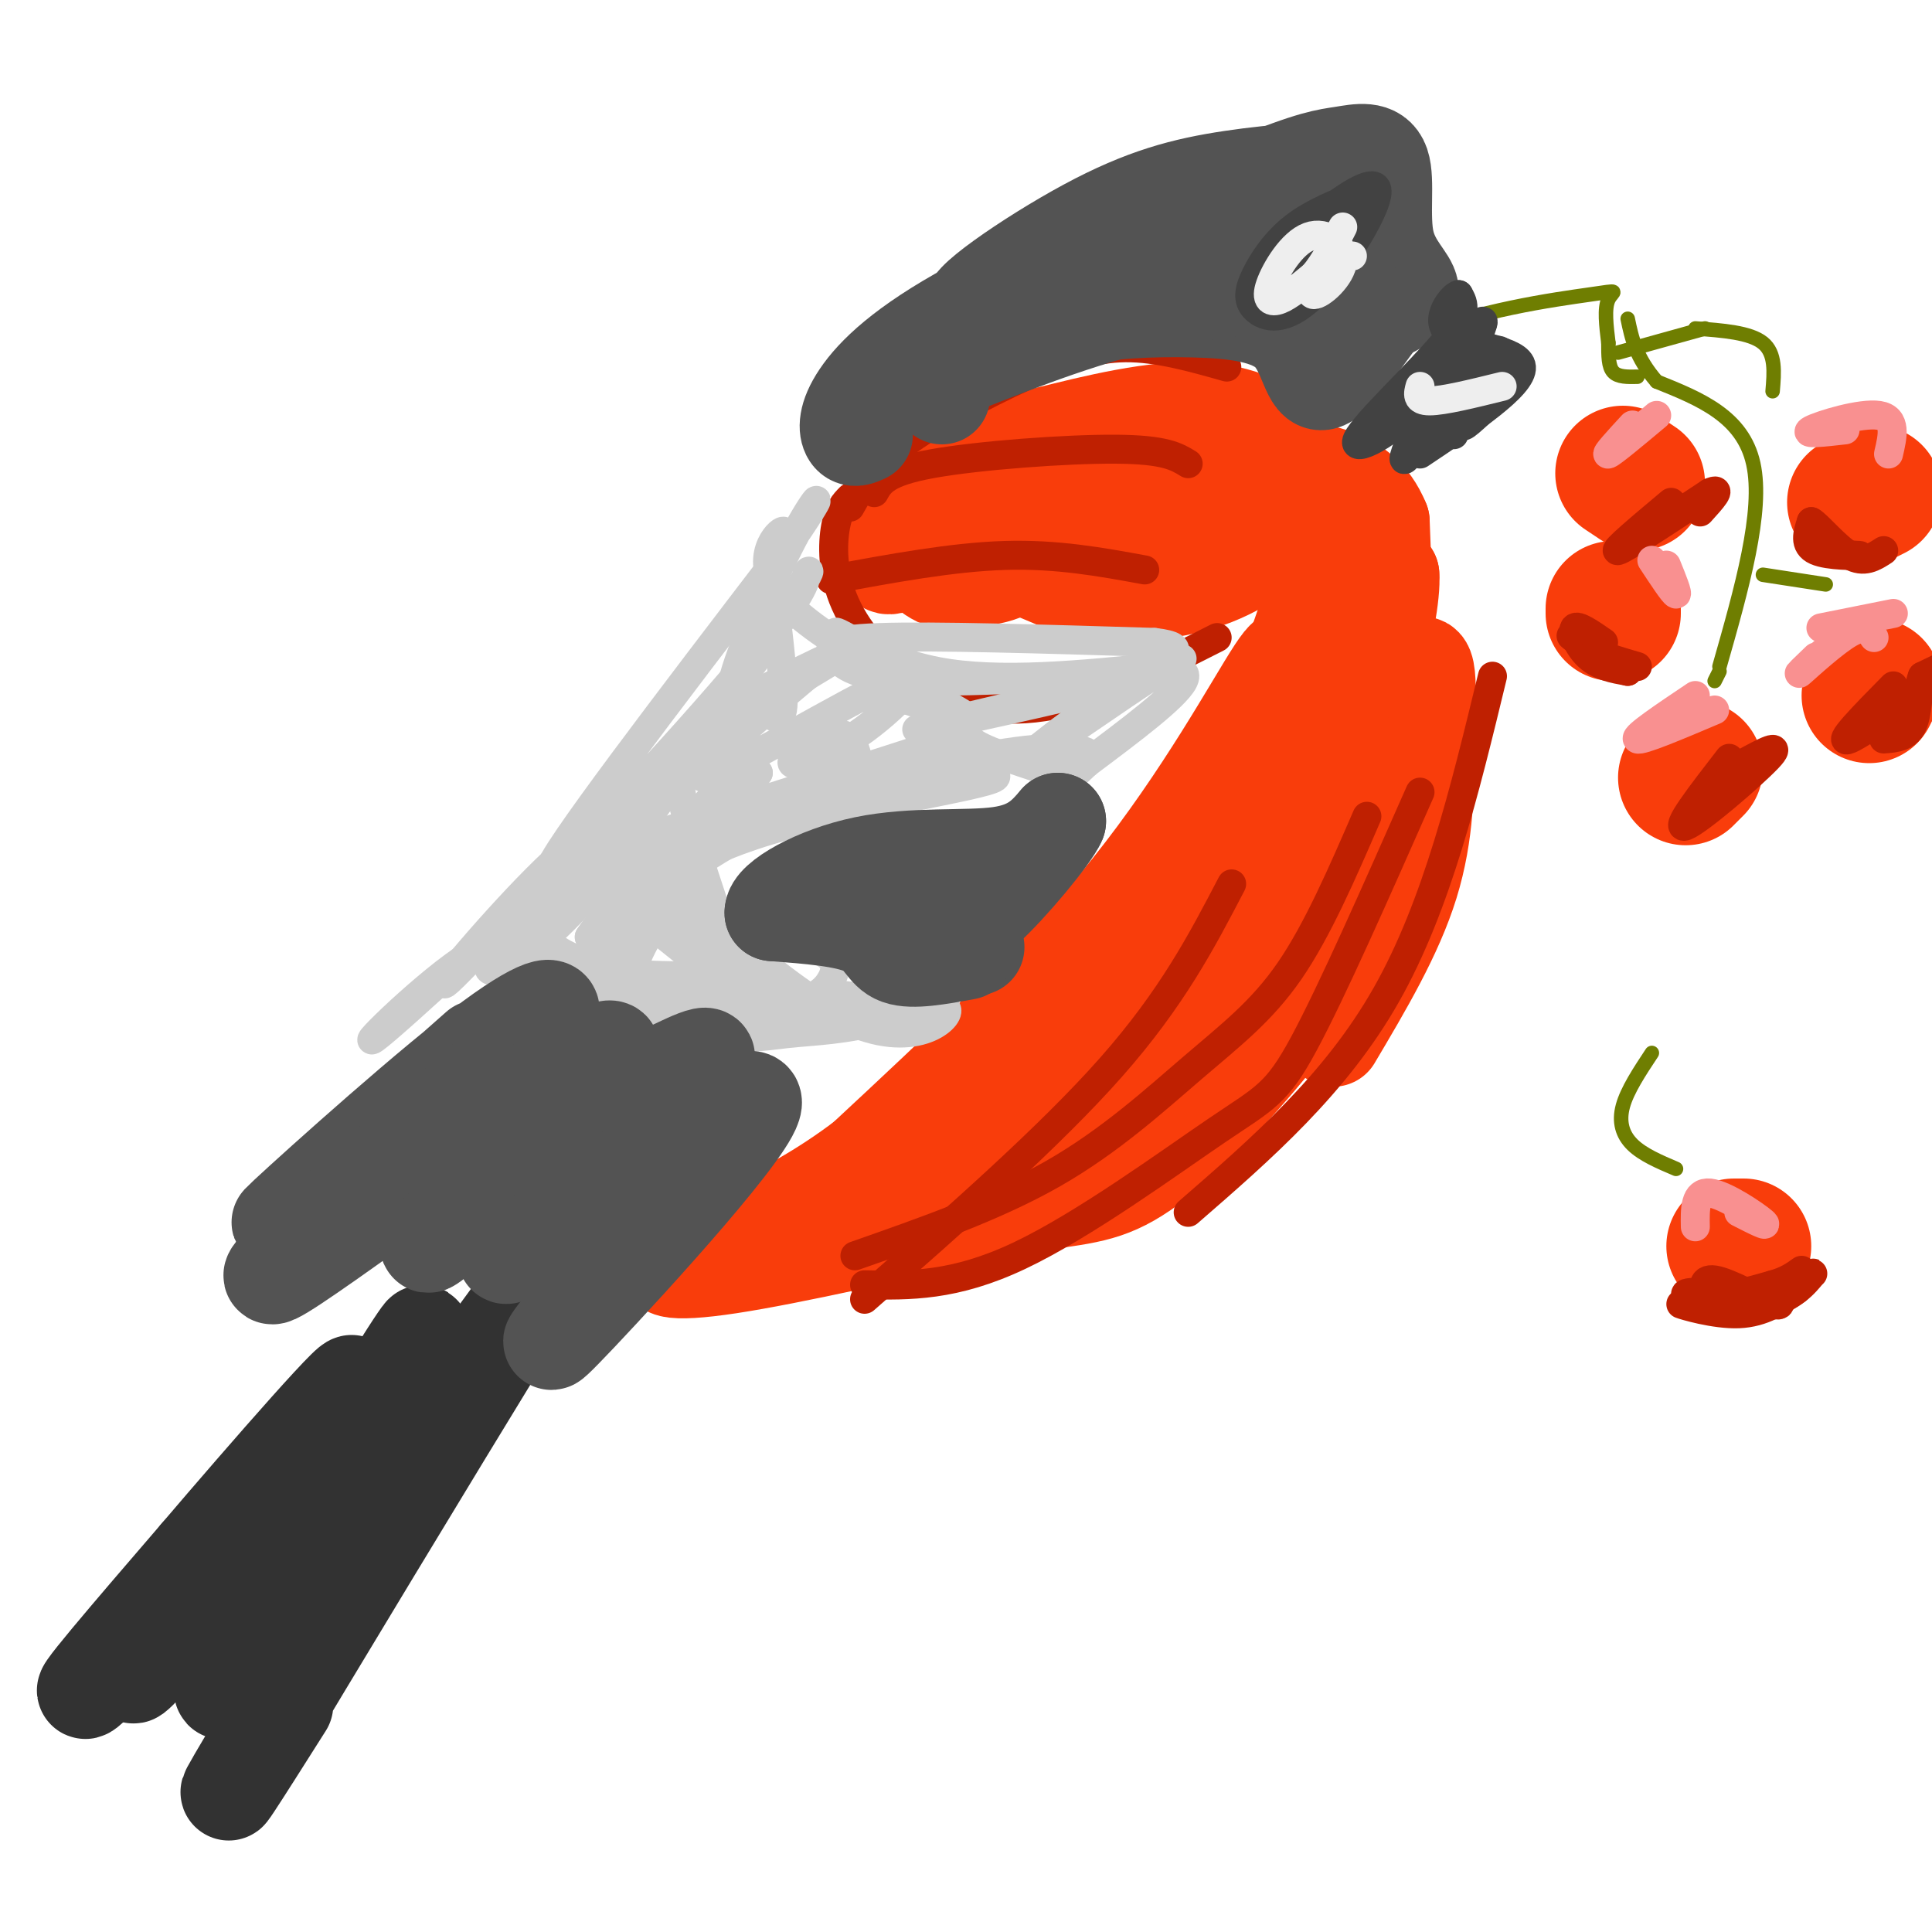 <svg viewBox='0 0 400 400' version='1.1' xmlns='http://www.w3.org/2000/svg' xmlns:xlink='http://www.w3.org/1999/xlink'><g fill='none' stroke='#F93D0B' stroke-width='28' stroke-linecap='round' stroke-linejoin='round'><path d='M361,258c0.000,0.000 -2.000,0.000 -2,0'/><path d='M351,159c0.000,0.000 -2.000,2.000 -2,2'/><path d='M387,144c0.000,0.000 1.000,-2.000 1,-2'/><path d='M388,102c0.000,0.000 -4.000,2.000 -4,2'/><path d='M334,126c0.000,0.000 0.000,1.000 0,1'/><path d='M336,98c0.000,0.000 3.000,2.000 3,2'/></g>
<g fill='none' stroke='#BF2001' stroke-width='6' stroke-linecap='round' stroke-linejoin='round'><path d='M372,267c-3.500,2.399 -7.000,4.798 -12,5c-5.000,0.202 -11.500,-1.792 -12,-2c-0.500,-0.208 5.000,1.369 10,1c5.000,-0.369 9.500,-2.685 14,-5'/><path d='M372,266c3.145,-1.622 4.008,-3.177 3,-2c-1.008,1.177 -3.887,5.086 -10,6c-6.113,0.914 -15.461,-1.167 -16,-2c-0.539,-0.833 7.730,-0.416 16,0'/><path d='M365,268c3.617,0.810 4.660,2.836 2,2c-2.660,-0.836 -9.024,-4.533 -12,-5c-2.976,-0.467 -2.565,2.295 0,3c2.565,0.705 7.282,-0.648 12,-2'/><path d='M367,266c3.000,-0.833 4.500,-1.917 6,-3'/><path d='M358,157c-5.800,7.489 -11.600,14.978 -9,14c2.600,-0.978 13.600,-10.422 17,-14c3.400,-3.578 -0.800,-1.289 -5,1'/><path d='M361,158c-2.000,1.667 -4.500,5.333 -7,9'/><path d='M392,142c-6.133,6.222 -12.267,12.444 -9,11c3.267,-1.444 15.933,-10.556 20,-14c4.067,-3.444 -0.467,-1.222 -5,1'/><path d='M398,140c-0.956,2.244 -0.844,7.356 -2,10c-1.156,2.644 -3.578,2.822 -6,3'/><path d='M375,109c0.214,2.006 0.429,4.012 3,5c2.571,0.988 7.500,0.958 7,1c-0.500,0.042 -6.429,0.155 -9,-1c-2.571,-1.155 -1.786,-3.577 -1,-6'/><path d='M375,108c1.311,0.667 5.089,5.333 8,7c2.911,1.667 4.956,0.333 7,-1'/><path d='M332,133c-2.689,-1.867 -5.378,-3.733 -6,-3c-0.622,0.733 0.822,4.067 3,6c2.178,1.933 5.089,2.467 8,3'/><path d='M337,139c-1.378,-1.222 -8.822,-5.778 -11,-7c-2.178,-1.222 0.911,0.889 4,3'/><path d='M330,135c2.167,1.000 5.583,2.000 9,3'/><path d='M346,104c-6.167,5.167 -12.333,10.333 -11,10c1.333,-0.333 10.167,-6.167 19,-12'/><path d='M354,102c2.833,-1.333 0.417,1.333 -2,4'/></g>
<g fill='none' stroke='#F99090' stroke-width='6' stroke-linecap='round' stroke-linejoin='round'><path d='M338,88c-2.917,3.167 -5.833,6.333 -5,6c0.833,-0.333 5.417,-4.167 10,-8'/><path d='M382,89c-4.467,0.511 -8.933,1.022 -7,0c1.933,-1.022 10.267,-3.578 14,-3c3.733,0.578 2.867,4.289 2,8'/><path d='M342,116c2.250,3.417 4.500,6.833 5,7c0.500,0.167 -0.750,-2.917 -2,-6'/><path d='M377,130c0.000,0.000 15.000,-3.000 15,-3'/><path d='M388,132c-0.933,-1.378 -1.867,-2.756 -5,-1c-3.133,1.756 -8.467,6.644 -10,8c-1.533,1.356 0.733,-0.822 3,-3'/><path d='M355,147c-7.667,3.250 -15.333,6.500 -16,6c-0.667,-0.500 5.667,-4.750 12,-9'/><path d='M351,254c-0.067,-3.667 -0.133,-7.333 3,-7c3.133,0.333 9.467,4.667 11,6c1.533,1.333 -1.733,-0.333 -5,-2'/></g>
<g fill='none' stroke='#6F7E01' stroke-width='3' stroke-linecap='round' stroke-linejoin='round'><path d='M347,242c-3.444,-1.467 -6.889,-2.933 -9,-5c-2.111,-2.067 -2.889,-4.733 -2,-8c0.889,-3.267 3.444,-7.133 6,-11'/><path d='M356,138c4.583,-16.083 9.167,-32.167 7,-42c-2.167,-9.833 -11.083,-13.417 -20,-17'/><path d='M343,79c-4.333,-5.000 -5.167,-9.000 -6,-13'/><path d='M367,81c0.333,-3.917 0.667,-7.833 -2,-10c-2.667,-2.167 -8.333,-2.583 -14,-3'/><path d='M353,68c0.000,0.000 -18.000,5.000 -18,5'/><path d='M259,106c-0.793,-1.547 -1.586,-3.093 -2,-5c-0.414,-1.907 -0.448,-4.174 5,-10c5.448,-5.826 16.378,-15.211 30,-21c13.622,-5.789 29.937,-7.982 37,-9c7.063,-1.018 4.875,-0.862 4,1c-0.875,1.862 -0.438,5.431 0,9'/><path d='M333,71c0.000,2.689 0.000,4.911 1,6c1.000,1.089 3.000,1.044 5,1'/><path d='M356,139c0.000,0.000 -1.000,2.000 -1,2'/><path d='M365,119c0.000,0.000 13.000,2.000 13,2'/></g>
<g fill='none' stroke='#F93D0B' stroke-width='20' stroke-linecap='round' stroke-linejoin='round'><path d='M257,180c-1.393,7.832 -2.785,15.665 -4,20c-1.215,4.335 -2.251,5.173 -8,10c-5.749,4.827 -16.211,13.644 -31,22c-14.789,8.356 -33.905,16.250 -38,18c-4.095,1.750 6.830,-2.643 19,-13c12.170,-10.357 25.585,-26.679 39,-43'/><path d='M234,194c11.663,-15.411 21.322,-32.440 27,-44c5.678,-11.560 7.375,-17.651 3,-11c-4.375,6.651 -14.821,26.043 -30,45c-15.179,18.957 -35.089,37.478 -55,56'/><path d='M179,240c-17.024,12.929 -32.083,17.250 -38,20c-5.917,2.750 -2.690,3.929 10,2c12.690,-1.929 34.845,-6.964 57,-12'/><path d='M208,250c13.542,-2.268 18.898,-1.938 26,-6c7.102,-4.062 15.951,-12.517 25,-23c9.049,-10.483 18.300,-22.995 23,-33c4.700,-10.005 4.850,-17.502 5,-25'/><path d='M287,163c0.667,-13.333 -0.167,-34.167 -1,-55'/><path d='M286,108c-4.422,-10.867 -14.978,-10.533 -26,-12c-11.022,-1.467 -22.511,-4.733 -34,-8'/><path d='M226,88c-11.940,3.095 -24.792,14.833 -30,20c-5.208,5.167 -2.774,3.762 3,5c5.774,1.238 14.887,5.119 24,9'/><path d='M223,122c8.896,1.504 19.137,0.764 27,-2c7.863,-2.764 13.348,-7.552 16,-10c2.652,-2.448 2.472,-2.557 0,-3c-2.472,-0.443 -7.236,-1.222 -12,-2'/><path d='M254,105c-9.911,-1.716 -28.687,-5.006 -37,-6c-8.313,-0.994 -6.161,0.309 -5,4c1.161,3.691 1.332,9.769 -1,13c-2.332,3.231 -7.166,3.616 -12,4'/><path d='M199,120c-2.949,0.603 -4.321,0.112 -6,-1c-1.679,-1.112 -3.667,-2.844 -4,-6c-0.333,-3.156 0.987,-7.734 2,-11c1.013,-3.266 1.718,-5.219 6,-7c4.282,-1.781 12.141,-3.391 20,-5'/><path d='M217,90c9.244,-2.317 22.354,-5.611 32,-5c9.646,0.611 15.828,5.126 16,6c0.172,0.874 -5.665,-1.893 -16,-1c-10.335,0.893 -25.167,5.447 -40,10'/><path d='M209,100c-10.941,3.154 -18.294,6.040 -22,8c-3.706,1.960 -3.767,2.995 -4,5c-0.233,2.005 -0.640,4.981 2,4c2.640,-0.981 8.326,-5.918 23,-7c14.674,-1.082 38.335,1.691 50,2c11.665,0.309 11.332,-1.845 11,-4'/><path d='M269,108c2.246,-0.348 2.362,0.782 4,0c1.638,-0.782 4.800,-3.478 0,12c-4.800,15.478 -17.562,49.129 -19,53c-1.438,3.871 8.446,-22.037 16,-36c7.554,-13.963 12.777,-15.982 18,-18'/><path d='M288,119c0.632,7.728 -6.789,36.049 -13,52c-6.211,15.951 -11.211,19.533 -11,20c0.211,0.467 5.634,-2.182 12,-14c6.366,-11.818 13.676,-32.805 17,-38c3.324,-5.195 2.662,5.403 2,16'/><path d='M295,155c0.356,7.289 0.244,17.511 -3,28c-3.244,10.489 -9.622,21.244 -16,32'/></g>
<g fill='none' stroke='#BF2001' stroke-width='6' stroke-linecap='round' stroke-linejoin='round'><path d='M177,260c14.548,-5.101 29.095,-10.202 41,-17c11.905,-6.798 21.167,-15.292 29,-22c7.833,-6.708 14.238,-11.631 20,-20c5.762,-8.369 10.881,-20.185 16,-32'/><path d='M179,266c9.280,0.179 18.560,0.357 32,-6c13.440,-6.357 31.042,-19.250 41,-26c9.958,-6.750 12.274,-7.357 18,-18c5.726,-10.643 14.863,-31.321 24,-52'/><path d='M179,269c19.167,-16.833 38.333,-33.667 51,-48c12.667,-14.333 18.833,-26.167 25,-38'/><path d='M246,251c15.250,-13.250 30.500,-26.500 41,-45c10.500,-18.500 16.250,-42.250 22,-66'/><path d='M176,105c2.321,-4.113 4.643,-8.226 11,-13c6.357,-4.774 16.750,-10.208 25,-14c8.250,-3.792 14.357,-5.940 21,-6c6.643,-0.060 13.821,1.970 21,4'/><path d='M176,103c-1.171,1.185 -2.341,2.370 -3,6c-0.659,3.630 -0.805,9.705 2,16c2.805,6.295 8.563,12.810 16,17c7.437,4.190 16.553,6.054 27,4c10.447,-2.054 22.223,-8.027 34,-14'/><path d='M172,120c12.583,-2.333 25.167,-4.667 36,-5c10.833,-0.333 19.917,1.333 29,3'/><path d='M181,102c1.178,-2.133 2.356,-4.267 12,-6c9.644,-1.733 27.756,-3.067 38,-3c10.244,0.067 12.622,1.533 15,3'/></g>
<g fill='none' stroke='#CCCCCC' stroke-width='6' stroke-linecap='round' stroke-linejoin='round'><path d='M147,151c-9.326,13.429 -18.653,26.859 -27,36c-8.347,9.141 -15.715,13.995 -18,14c-2.285,0.005 0.512,-4.838 1,-7c0.488,-2.162 -1.333,-1.641 11,-14c12.333,-12.359 38.820,-37.597 38,-35c-0.820,2.597 -28.949,33.028 -41,45c-12.051,11.972 -8.026,5.486 -4,-1'/><path d='M107,189c7.828,-9.528 29.399,-32.849 26,-29c-3.399,3.849 -31.767,34.867 -39,42c-7.233,7.133 6.668,-9.618 17,-20c10.332,-10.382 17.095,-14.395 18,-13c0.905,1.395 -4.047,8.197 -9,15'/><path d='M120,184c-2.895,3.355 -5.632,4.241 -7,6c-1.368,1.759 -1.367,4.389 3,7c4.367,2.611 13.099,5.203 26,7c12.901,1.797 29.972,2.799 36,3c6.028,0.201 1.014,-0.400 -4,-1'/><path d='M174,206c-6.580,0.562 -21.031,2.465 -33,1c-11.969,-1.465 -21.456,-6.300 -24,-7c-2.544,-0.700 1.853,2.735 9,6c7.147,3.265 17.042,6.362 29,6c11.958,-0.362 25.979,-4.181 40,-8'/><path d='M195,204c4.514,0.198 -4.201,4.693 -12,7c-7.799,2.307 -14.684,2.428 -20,3c-5.316,0.572 -9.064,1.597 -18,-1c-8.936,-2.597 -23.060,-8.814 -21,-9c2.060,-0.186 20.303,5.661 32,8c11.697,2.339 16.849,1.169 22,0'/><path d='M178,212c8.067,-1.365 17.234,-4.778 18,-3c0.766,1.778 -6.871,8.748 -21,2c-14.129,-6.748 -34.751,-27.214 -41,-33c-6.249,-5.786 1.876,3.107 10,12'/><path d='M144,190c5.526,4.880 14.342,11.080 19,14c4.658,2.920 5.160,2.558 6,2c0.840,-0.558 2.019,-1.314 3,-3c0.981,-1.686 1.763,-4.303 -2,-6c-3.763,-1.697 -12.070,-2.476 -18,-4c-5.930,-1.524 -9.481,-3.795 -13,-9c-3.519,-5.205 -7.005,-13.344 -8,-15c-0.995,-1.656 0.503,3.172 2,8'/><path d='M133,177c0.737,3.735 1.579,9.073 9,15c7.421,5.927 21.421,12.442 17,9c-4.421,-3.442 -27.263,-16.841 -33,-19c-5.737,-2.159 5.632,6.920 17,16'/><path d='M143,198c6.164,3.381 13.075,3.834 5,4c-8.075,0.166 -31.136,0.045 -36,-4c-4.864,-4.045 8.467,-12.013 12,-14c3.533,-1.987 -2.734,2.006 -9,6'/><path d='M115,190c-4.458,1.636 -11.102,2.727 -21,10c-9.898,7.273 -23.049,20.727 -14,13c9.049,-7.727 40.300,-36.636 58,-55c17.700,-18.364 21.850,-26.182 26,-34'/><path d='M164,124c4.695,-6.660 3.434,-6.311 3,-5c-0.434,1.311 -0.040,3.584 -13,19c-12.960,15.416 -39.274,43.976 -40,42c-0.726,-1.976 24.137,-34.488 49,-67'/><path d='M163,113c8.860,-12.793 6.509,-11.276 2,-3c-4.509,8.276 -11.178,23.311 -13,30c-1.822,6.689 1.202,5.032 4,6c2.798,0.968 5.371,4.562 6,1c0.629,-3.562 -0.685,-14.281 -2,-25'/><path d='M160,122c0.673,-7.137 3.356,-12.480 2,-12c-1.356,0.480 -6.750,6.783 1,15c7.750,8.217 28.643,18.348 35,22c6.357,3.652 -1.821,0.826 -10,-2'/><path d='M188,145c-5.631,-3.964 -14.708,-12.875 -15,-14c-0.292,-1.125 8.202,5.536 21,8c12.798,2.464 29.899,0.732 47,-1'/><path d='M241,138c-2.139,0.761 -30.986,3.163 -47,3c-16.014,-0.163 -19.196,-2.890 -21,-5c-1.804,-2.110 -2.230,-3.603 9,-4c11.230,-0.397 34.115,0.301 57,1'/><path d='M239,133c8.560,1.013 1.459,3.045 1,4c-0.459,0.955 5.722,0.834 -6,4c-11.722,3.166 -41.349,9.619 -44,10c-2.651,0.381 21.675,-5.309 46,-11'/><path d='M236,140c9.897,-3.225 11.638,-5.787 4,-1c-7.638,4.787 -24.656,16.922 -27,18c-2.344,1.078 9.984,-8.902 19,-14c9.016,-5.098 14.719,-5.314 13,-2c-1.719,3.314 -10.859,10.157 -20,17'/><path d='M225,158c-3.679,3.397 -2.878,3.391 -7,2c-4.122,-1.391 -13.167,-4.167 -16,-6c-2.833,-1.833 0.545,-2.724 -14,2c-14.545,4.724 -47.013,15.064 -53,17c-5.987,1.936 14.506,-4.532 35,-11'/><path d='M170,162c15.970,-2.362 38.394,-2.767 36,-1c-2.394,1.767 -29.606,5.707 -47,11c-17.394,5.293 -24.970,11.941 -26,13c-1.030,1.059 4.485,-3.470 10,-8'/><path d='M143,177c7.197,-4.960 20.188,-13.359 36,-17c15.812,-3.641 34.444,-2.523 42,-3c7.556,-0.477 4.036,-2.551 -5,-2c-9.036,0.551 -23.587,3.725 -35,7c-11.413,3.275 -19.690,6.650 -29,12c-9.310,5.350 -19.655,12.675 -30,20'/><path d='M122,194c4.434,-7.094 30.518,-34.829 32,-35c1.482,-0.171 -21.640,27.223 -31,39c-9.360,11.777 -4.960,7.936 3,-1c7.960,-8.936 19.480,-22.968 31,-37'/><path d='M157,160c-1.481,2.661 -20.684,27.812 -25,38c-4.316,10.188 6.256,5.411 11,3c4.744,-2.411 3.662,-2.457 3,-5c-0.662,-2.543 -0.903,-7.584 -3,-11c-2.097,-3.416 -6.048,-5.208 -10,-7'/><path d='M133,178c-2.327,-0.425 -3.143,2.011 0,6c3.143,3.989 10.246,9.529 14,12c3.754,2.471 4.158,1.872 2,-5c-2.158,-6.872 -6.876,-20.015 -8,-27c-1.124,-6.985 1.348,-7.810 2,-9c0.652,-1.190 -0.517,-2.743 6,-7c6.517,-4.257 20.719,-11.216 25,-13c4.281,-1.784 -1.360,1.608 -7,5'/><path d='M167,140c-8.229,6.867 -25.303,21.536 -21,21c4.303,-0.536 29.982,-16.276 39,-20c9.018,-3.724 1.376,4.569 -6,10c-7.376,5.431 -14.486,8.001 -15,7c-0.514,-1.001 5.567,-5.572 9,-6c3.433,-0.428 4.216,3.286 5,7'/><path d='M178,159c0.833,1.333 0.417,1.167 0,1'/></g>
<g fill='none' stroke='#323232' stroke-width='20' stroke-linecap='round' stroke-linejoin='round'><path d='M76,290c-25.583,26.833 -51.167,53.667 -57,59c-5.833,5.333 8.083,-10.833 22,-27'/><path d='M41,322c13.619,-15.976 36.667,-42.417 31,-34c-5.667,8.417 -40.048,51.690 -44,58c-3.952,6.310 22.524,-24.345 49,-55'/><path d='M77,291c11.226,-14.298 14.792,-22.542 4,-5c-10.792,17.542 -35.940,60.869 -35,64c0.940,3.131 27.970,-33.935 55,-71'/><path d='M101,279c12.369,-16.679 15.792,-22.875 3,-2c-12.792,20.875 -41.798,68.821 -52,86c-10.202,17.179 -1.601,3.589 7,-10'/></g>
<g fill='none' stroke='#535353' stroke-width='20' stroke-linecap='round' stroke-linejoin='round'><path d='M99,217c-21.149,18.708 -42.298,37.417 -41,36c1.298,-1.417 25.042,-22.958 39,-34c13.958,-11.042 18.131,-11.583 17,-9c-1.131,2.583 -7.565,8.292 -14,14'/><path d='M100,224c-16.036,14.238 -49.125,42.833 -43,40c6.125,-2.833 51.464,-37.095 65,-45c13.536,-7.905 -4.732,10.548 -23,29'/><path d='M99,248c-6.679,7.390 -11.877,11.363 -10,9c1.877,-2.363 10.829,-11.064 22,-19c11.171,-7.936 24.561,-15.106 31,-18c6.439,-2.894 5.926,-1.510 -3,7c-8.926,8.510 -26.265,24.146 -32,30c-5.735,5.854 0.132,1.927 6,-2'/><path d='M113,255c12.810,-9.071 41.833,-30.750 43,-27c1.167,3.750 -25.524,32.929 -36,44c-10.476,11.071 -4.738,4.036 1,-3'/><path d='M202,196c0.000,0.000 0.100,0.100 0.1,0.1'/><path d='M200,197c-5.556,1.022 -11.111,2.044 -14,1c-2.889,-1.044 -3.111,-4.156 -7,-6c-3.889,-1.844 -11.444,-2.422 -19,-3'/><path d='M160,189c-0.167,-2.690 8.917,-7.917 19,-10c10.083,-2.083 21.167,-1.024 28,-2c6.833,-0.976 9.417,-3.988 12,-7'/><path d='M219,170c-1.167,2.881 -10.083,13.583 -15,18c-4.917,4.417 -5.833,2.548 -6,1c-0.167,-1.548 0.417,-2.774 1,-4'/><path d='M179,90c-1.155,0.524 -2.310,1.048 -3,0c-0.690,-1.048 -0.917,-3.667 2,-8c2.917,-4.333 8.976,-10.381 23,-18c14.024,-7.619 36.012,-16.810 58,-26'/><path d='M259,38c12.780,-5.281 15.731,-5.484 19,-6c3.269,-0.516 6.856,-1.344 8,2c1.144,3.344 -0.153,10.862 1,16c1.153,5.138 4.758,7.897 5,10c0.242,2.103 -2.879,3.552 -6,5'/><path d='M286,65c-3.452,4.468 -9.082,13.139 -12,14c-2.918,0.861 -3.122,-6.089 -7,-10c-3.878,-3.911 -11.429,-4.784 -20,-5c-8.571,-0.216 -18.163,0.224 -26,2c-7.837,1.776 -13.918,4.888 -20,8'/><path d='M201,74c-5.531,2.415 -9.359,4.451 -3,2c6.359,-2.451 22.904,-9.391 38,-13c15.096,-3.609 28.742,-3.888 35,-6c6.258,-2.112 5.129,-6.056 4,-10'/><path d='M275,47c-3.274,-0.599 -13.460,2.903 -18,4c-4.540,1.097 -3.433,-0.211 -3,-2c0.433,-1.789 0.194,-4.059 2,-6c1.806,-1.941 5.659,-3.555 -3,0c-8.659,3.555 -29.829,12.277 -51,21'/><path d='M202,64c-4.093,-0.036 11.174,-10.624 23,-17c11.826,-6.376 20.209,-8.538 30,-10c9.791,-1.462 20.988,-2.223 16,0c-4.988,2.223 -26.162,7.431 -39,12c-12.838,4.569 -17.341,8.499 -22,12c-4.659,3.501 -9.474,6.572 -12,10c-2.526,3.428 -2.763,7.214 -3,11'/></g>
<g fill='none' stroke='#424242' stroke-width='6' stroke-linecap='round' stroke-linejoin='round'><path d='M301,75c4.022,-6.022 8.044,-12.044 5,-6c-3.044,6.044 -13.156,24.156 -15,26c-1.844,1.844 4.578,-12.578 11,-27'/><path d='M302,68c0.955,-1.552 -2.156,8.069 -8,15c-5.844,6.931 -14.419,11.174 -13,8c1.419,-3.174 12.834,-13.764 18,-20c5.166,-6.236 4.083,-8.118 3,-10'/><path d='M302,61c-1.131,0.060 -5.458,5.208 -2,8c3.458,2.792 14.702,3.226 15,7c0.298,3.774 -10.351,10.887 -21,18'/><path d='M307,67c-1.735,5.238 -3.470,10.475 -3,11c0.470,0.525 3.147,-3.663 5,-5c1.853,-1.337 2.884,0.179 1,4c-1.884,3.821 -6.681,9.949 -7,11c-0.319,1.051 3.841,-2.974 8,-7'/><path d='M311,81c-0.444,-0.689 -5.556,1.089 -8,3c-2.444,1.911 -2.222,3.956 -2,6'/><path d='M282,40c-5.071,2.010 -10.143,4.020 -14,7c-3.857,2.980 -6.501,6.929 -8,10c-1.499,3.071 -1.855,5.265 0,7c1.855,1.735 5.920,3.011 12,-3c6.080,-6.011 14.175,-19.311 13,-22c-1.175,-2.689 -11.622,5.232 -16,10c-4.378,4.768 -2.689,6.384 -1,8'/><path d='M268,57c2.988,-2.702 10.958,-13.458 10,-14c-0.958,-0.542 -10.845,9.131 -13,13c-2.155,3.869 3.423,1.935 9,0'/></g>
<g fill='none' stroke='#EEEEEE' stroke-width='6' stroke-linecap='round' stroke-linejoin='round'><path d='M280,53c-2.088,0.014 -4.176,0.027 -6,2c-1.824,1.973 -3.383,5.905 -2,6c1.383,0.095 5.708,-3.649 6,-7c0.292,-3.351 -3.447,-6.311 -7,-5c-3.553,1.311 -6.918,6.891 -8,10c-1.082,3.109 0.119,3.745 2,3c1.881,-0.745 4.440,-2.873 7,-5'/><path d='M272,57c2.167,-2.500 4.083,-6.250 6,-10'/><path d='M294,80c-0.417,1.500 -0.833,3.000 2,3c2.833,0.000 8.917,-1.500 15,-3'/></g>
</svg>